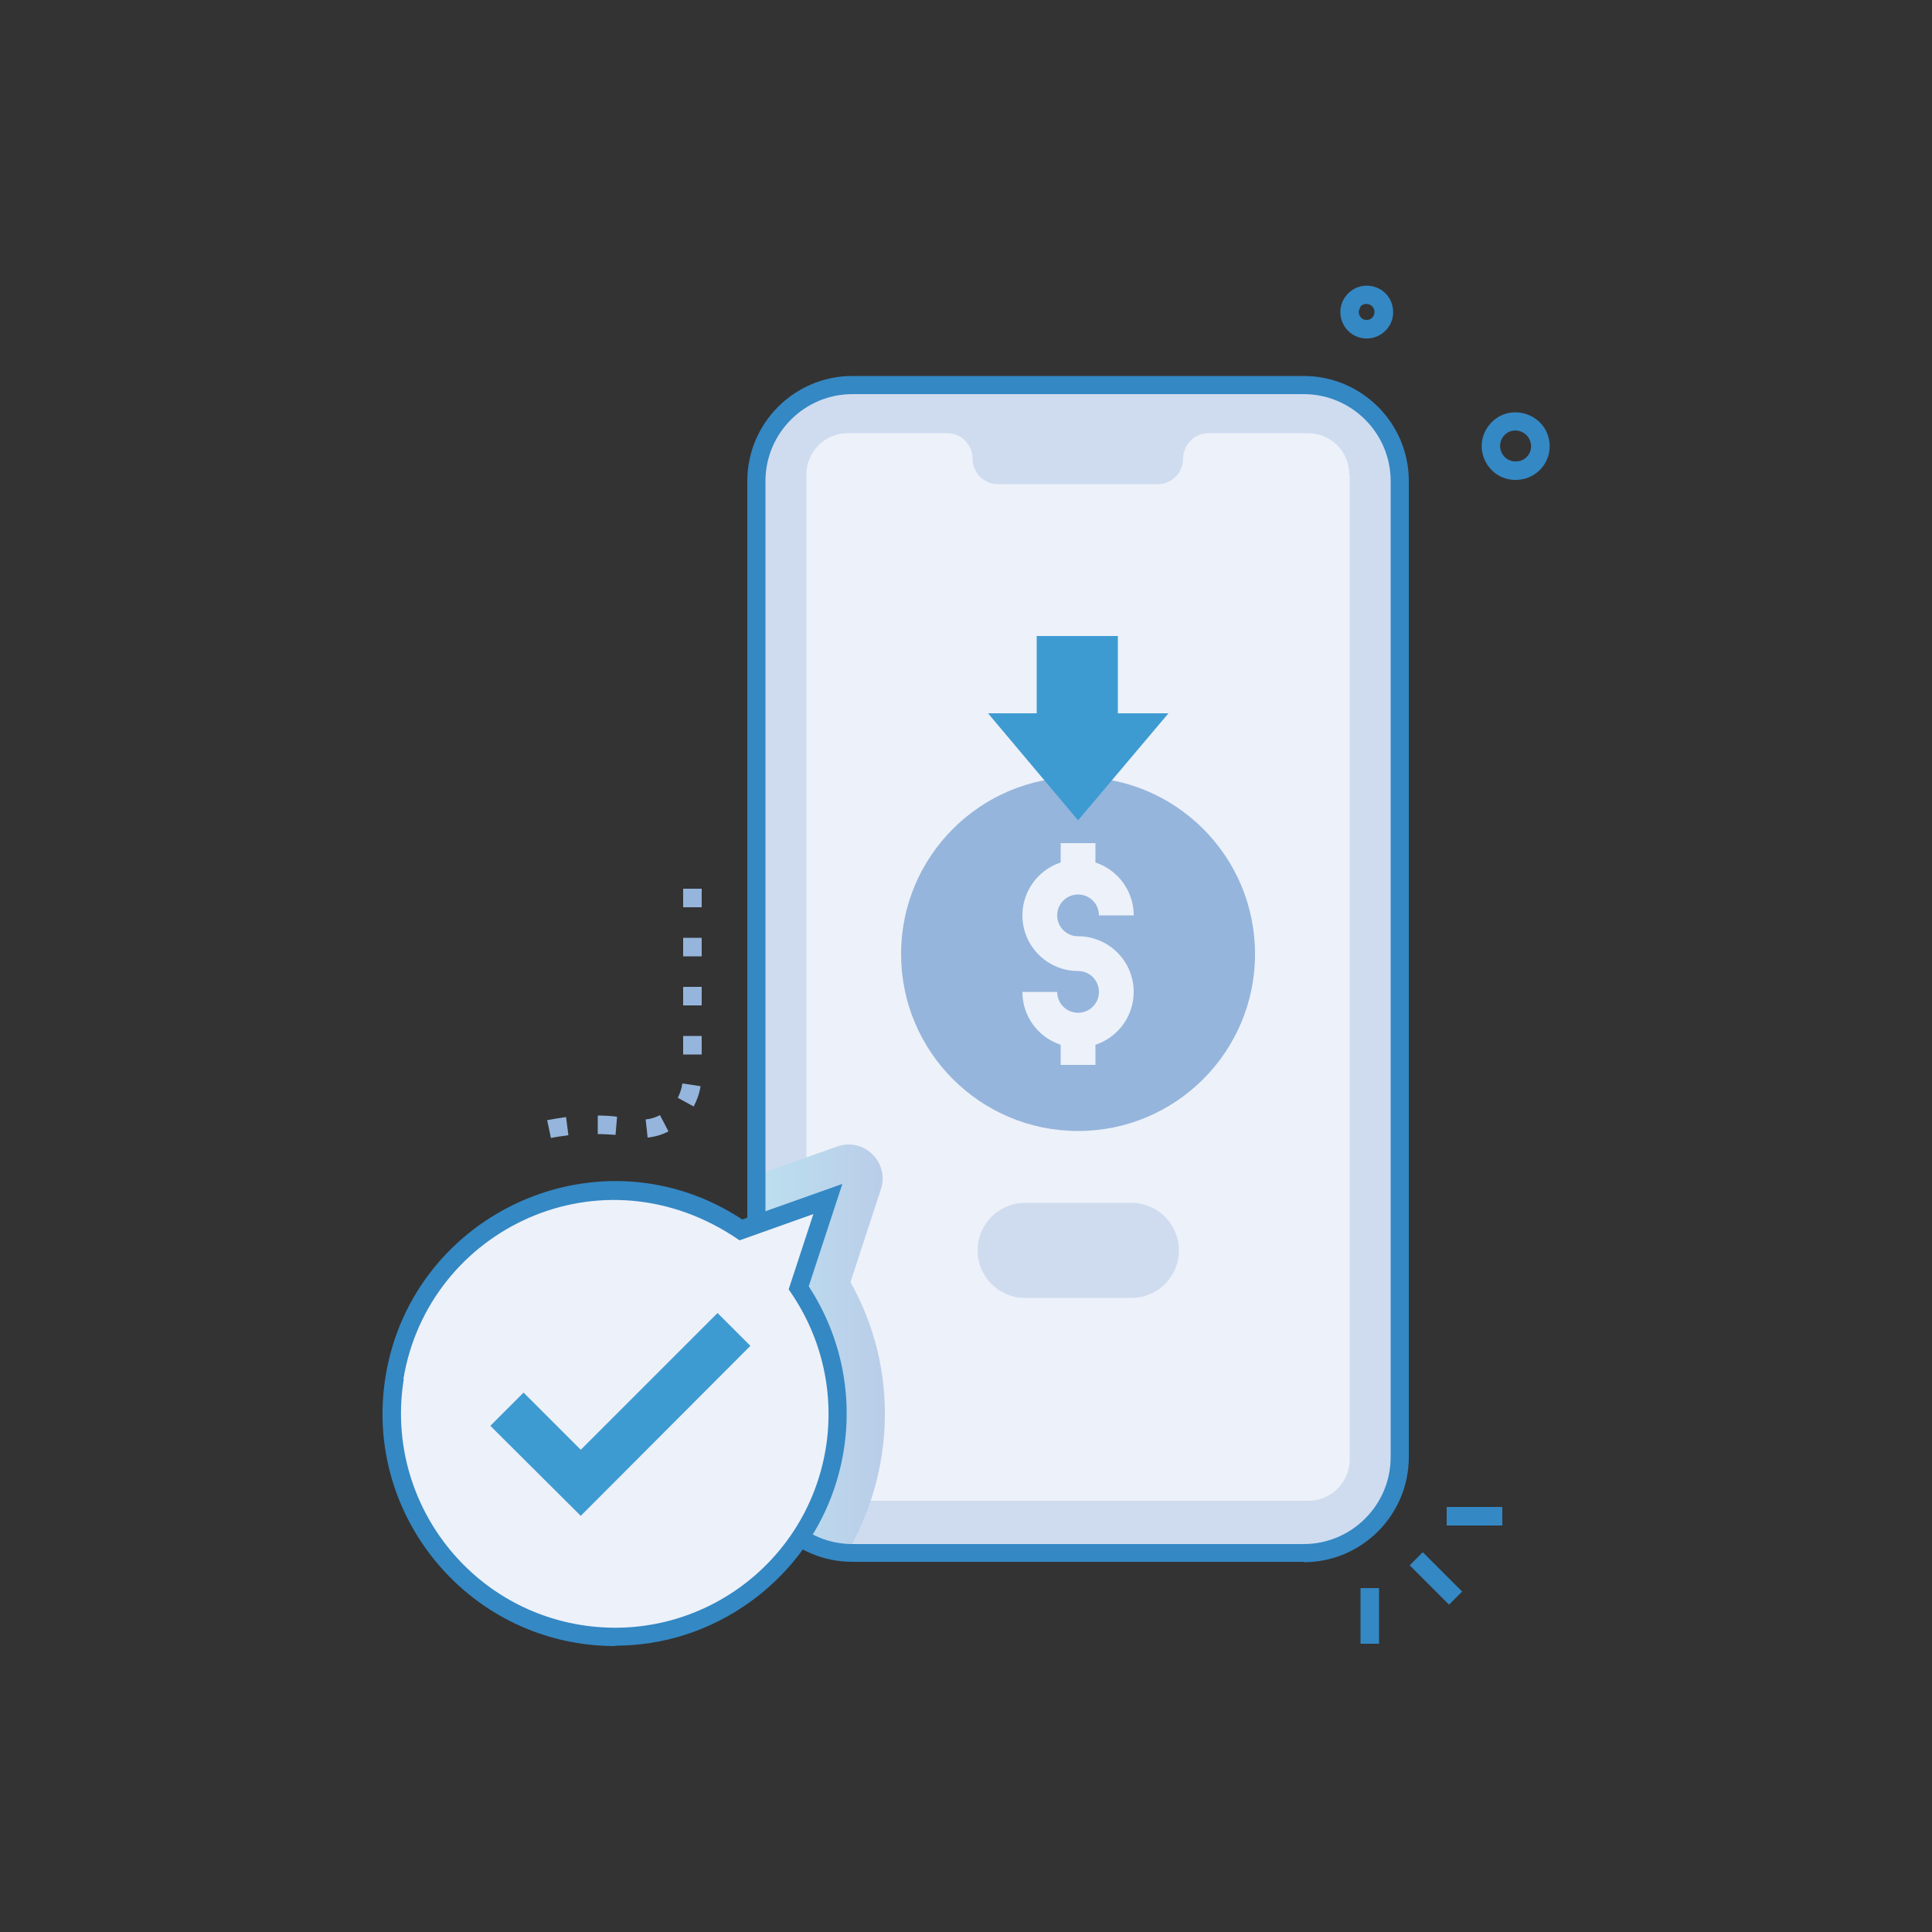 <?xml version="1.0" encoding="UTF-8"?>
<svg xmlns="http://www.w3.org/2000/svg" xmlns:xlink="http://www.w3.org/1999/xlink" version="1.1" viewBox="0 0 500 500">
  <rect x="0" y="0" width="500" height="500" fill="#333333" stroke="none"/>
  <defs>
    <style>
      .cls-1 {
        fill: #95b5dc;
      }

      .cls-1, .cls-2, .cls-3, .cls-4, .cls-5, .cls-6 {
        stroke-width: 0px;
      }

      .cls-2 {
        fill: #cfdcef;
      }

      .cls-3 {
        fill: url(#linear-gradient);
        mix-blend-mode: multiply;
      }

      .cls-4 {
        fill: #3488c4;
      }

      .cls-5 {
        fill: #3d9bd1;
      }

      .cls-7 {
        isolation: isolate;
      }

      .cls-6 {
        fill: #edf1f9;
      }
    </style>
    <linearGradient id="linear-gradient" x1="-1277.2" y1="140.3" x2="-1244" y2="140.3" gradientTransform="translate(-1048.3 489.3) rotate(-180)" gradientUnits="userSpaceOnUse">
      <stop offset="0" stop-color="#bacde8"></stop>
      <stop offset="1" stop-color="#bce0f0"></stop>
    </linearGradient>
  </defs>
  <g class="cls-7">
    <g id="Builds_-_Competitive_pricing" data-name="Builds - Competitive pricing">
      <g>
        <path class="cls-2" d="M195.8,377V124.5c0-13.7,11.1-24.9,24.8-24.9h116.9c13.7,0,24.9,11.1,24.9,24.9v252.6c0,12.5-9.3,22.9-21.4,24.6-2.4.4,7.9.3-120.3.3-13.6,0-24.8-11-24.8-24.8Z"></path>
        <path class="cls-6" d="M349.3,122.8v254.9c0,5.9-4.8,10.7-10.7,10.7h-119.2c-5.9,0-10.7-4.8-10.7-10.7V122.8c0-5.9,4.8-10.7,10.7-10.7h25.7c3.7,0,6.6,3,6.6,6.6,0,3.7,3,6.6,6.6,6.6h41.3c3.7,0,6.6-3,6.6-6.6,0-3.7,3-6.6,6.6-6.6h25.7c5.9,0,10.7,4.8,10.7,10.7Z"></path>
        <path class="cls-3" d="M195.8,377v-72.9s20.9-7.4,20.9-7.4c6.9-2.4,13.5,4.1,11.3,11l-7.9,24.1c12.5,22.3,11.5,48.7-.8,70-12.6-.6-23.4-11.2-23.4-24.8Z"></path>
        <circle class="cls-1" cx="279" cy="246.9" r="45.8"></circle>
        <path class="cls-4" d="M337.4,404.2h-116.8c-15.1,0-27.2-12.2-27.2-27.2V124.5c0-15,12.2-27.2,27.2-27.2h116.8c15,0,27.2,12.2,27.2,27.2v252.6c0,15-12.2,27.2-27.2,27.2ZM220.6,102c-12.4,0-22.5,10.1-22.5,22.5v252.6c0,12.3,10,22.5,22.5,22.5h116.8c12.4,0,22.5-10.1,22.5-22.5V124.5c0-12.4-10.1-22.5-22.5-22.5h-116.8Z"></path>
        <path class="cls-6" d="M149.7,422.9c31.5,5.2,61.1-16.1,66.3-47.6,2.5-15.3-1.2-30.1-9.3-41.9l7.6-23-22.5,8c-6.8-4.7-14.7-8-23.3-9.4-31.5-5.2-61.1,16.1-66.3,47.6-5.2,31.5,16.1,61.1,47.6,66.3Z"></path>
        <path class="cls-4" d="M159.2,426c-37.3,0-65.4-33.5-59.4-69.9,7-42.5,55.7-64.6,92.3-40.5l25.9-9.2-8.7,26.5c17.5,26.8,11.1,62.8-15.2,81.7-10.3,7.4-22.4,11.3-34.9,11.3ZM104.5,356.9c-4.9,30.1,15.5,58.6,45.6,63.6h0c30.2,5,58.6-15.4,63.6-45.6,2.3-14.1-.9-28.4-8.9-40.2l-.7-1,6.4-19.5-19.1,6.8c-35.6-24.6-80.6-3-87,35.9Z"></path>
        <path class="cls-6" d="M279,271.1c-7.9,0-14.4-6.4-14.4-14.4h9c0,3,2.4,5.4,5.4,5.4,3,0,5.4-2.4,5.4-5.4s-2.4-5.4-5.4-5.4c-7.9,0-14.4-6.4-14.4-14.4,0-7.9,6.4-14.4,14.4-14.4,7.9,0,14.4,6.4,14.4,14.4h-9c0-3-2.4-5.4-5.4-5.4-3,0-5.4,2.4-5.4,5.4,0,3,2.4,5.4,5.4,5.4,7.9,0,14.4,6.4,14.4,14.4,0,7.9-6.4,14.4-14.4,14.4Z"></path>
        <rect class="cls-6" x="274.5" y="218.2" width="9" height="9"></rect>
        <rect class="cls-6" x="274.5" y="266.6" width="9" height="9"></rect>
        <polygon class="cls-5" points="289.3 184.6 289.3 164.6 268.3 164.6 268.3 184.6 255.7 184.6 279 212.3 302.4 184.6 289.3 184.6"></polygon>
        <polygon class="cls-5" points="150.3 392.3 126.9 369 135.5 360.4 150.3 375.2 185.7 339.8 194.2 348.3 150.3 392.3"></polygon>
        <path class="cls-2" d="M292.8,335.9h-27.5c-6.8,0-12.3-5.5-12.3-12.3s5.5-12.3,12.3-12.3h27.5c6.8,0,12.3,5.5,12.3,12.3s-5.5,12.3-12.3,12.3Z"></path>
        <rect class="cls-4" x="369.2" y="401.3" width="4.8" height="14.4" transform="translate(-180 382.4) rotate(-45)"></rect>
        <rect class="cls-4" x="352.1" y="411" width="4.8" height="14.4"></rect>
        <rect class="cls-4" x="374.4" y="390" width="14.4" height="4.8"></rect>
        <path class="cls-4" d="M392.2,124.2c-7.3,0-11.4-8.5-6.8-14.2,4.9-6.1,14.7-3.2,15.6,4.5.6,5.2-3.5,9.7-8.7,9.7ZM389.1,112.9c-2.2,2.8,0,6.9,3.6,6.5,2.2-.2,3.8-2.2,3.5-4.4-.4-3.5-4.9-4.9-7.1-2.1Z"></path>
        <path class="cls-4" d="M353.7,87.6c-5.7,0-8.9-6.6-5.3-11.1,3.8-4.7,11.4-2.6,12.1,3.5h0c.5,4-2.7,7.6-6.8,7.6ZM352.1,79.5c-1.1,1.4,0,3.5,1.8,3.3,1.1-.1,1.9-1.1,1.8-2.3h0c-.2-1.8-2.5-2.5-3.7-1.1Z"></path>
        <path class="cls-1" d="M142.6,294.6l-1-4.7c1.6-.3,3.3-.6,4.9-.8l.6,4.7c-1.5.2-3,.4-4.5.7ZM167.6,294.4l-.5-4.7c1.3-.1,2.5-.5,3.7-1.1l2.2,4.2c-1.7.9-3.5,1.4-5.4,1.6ZM159.3,293.7c-1.5-.1-3-.2-4.6-.2v-4.8c1.7,0,3.4.1,5,.3l-.4,4.7ZM179.6,286.4l-4.2-2.3c.6-1.1,1-2.4,1.2-3.7l4.7.7c-.3,1.9-.9,3.6-1.8,5.3ZM181.6,272.9h-4.8v-4.8h4.8v4.8ZM181.6,260.2h-4.8v-4.8h4.8v4.8ZM181.6,247.5h-4.8v-4.8h4.8v4.8ZM181.6,234.8h-4.8v-4.8h4.8v4.8Z"></path>
      </g>
    </g>
  </g>
</svg>
